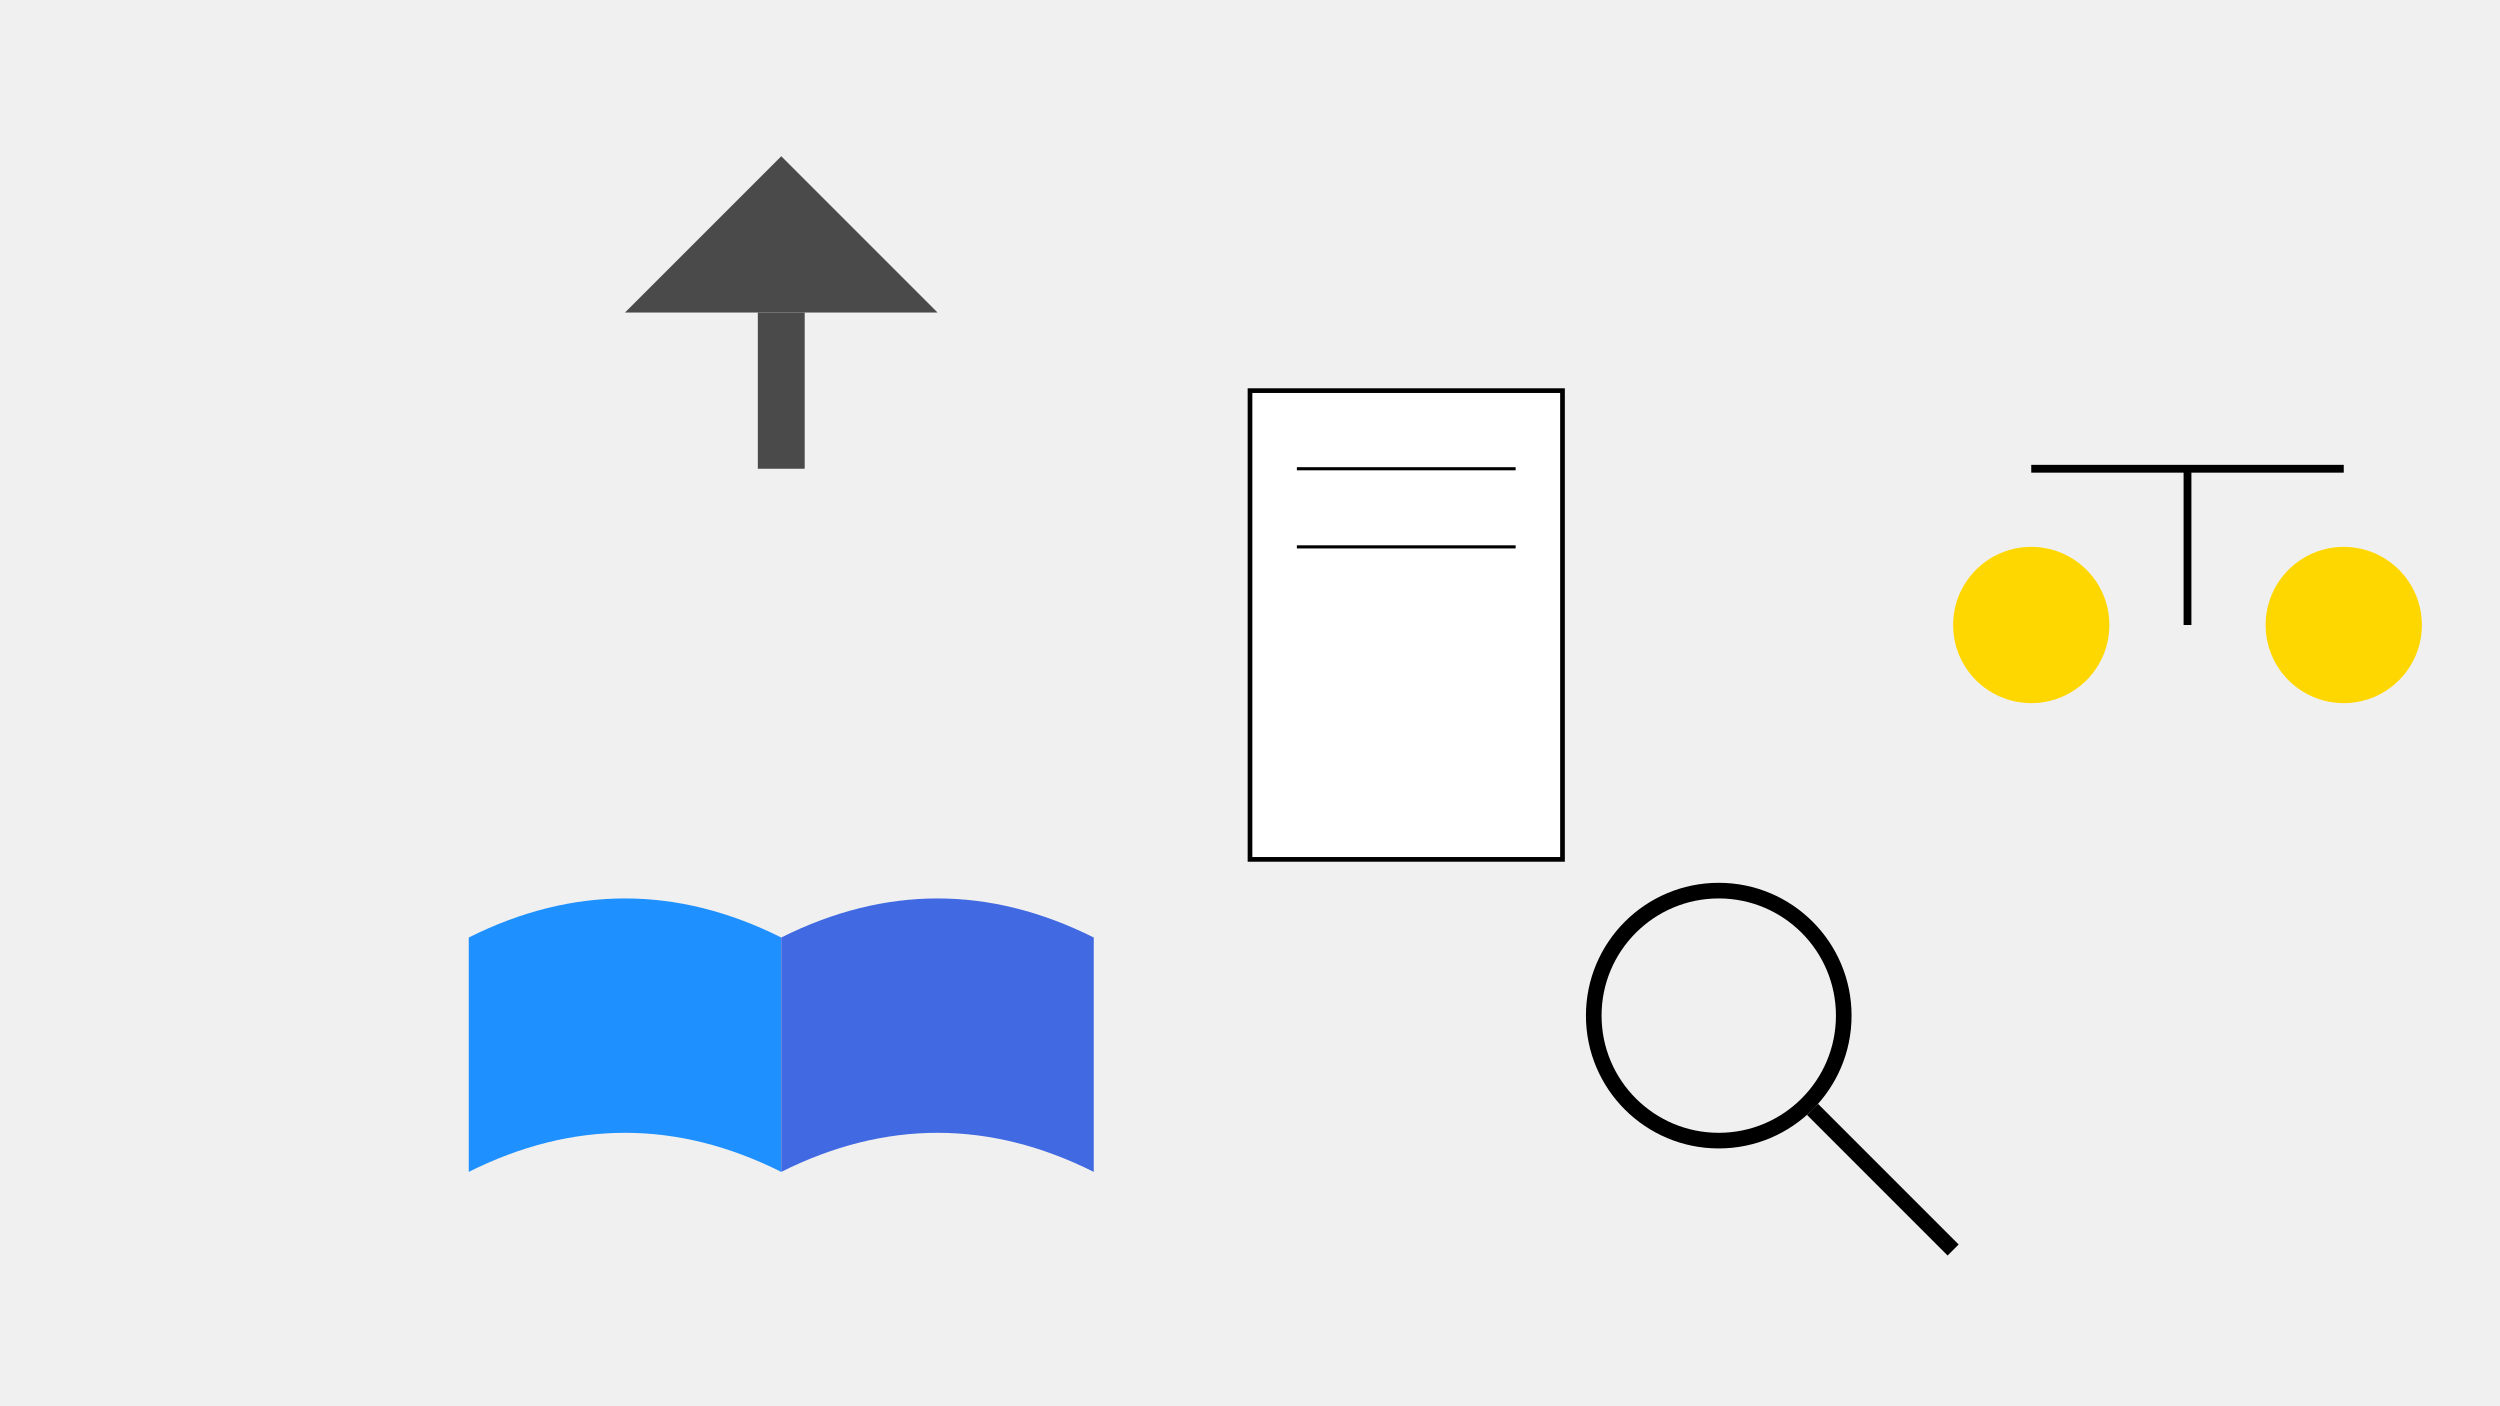 <svg width="1600" height="900" xmlns="http://www.w3.org/2000/svg">
  <!-- 背景 -->
  <rect width="100%" height="100%" fill="#f0f0f0"/>
  
  <!-- 毕业帽 -->
  <path d="M400 200 L600 200 L500 100 Z" fill="#4a4a4a"/>
  <rect x="485" y="200" width="30" height="100" fill="#4a4a4a"/>
  
  <!-- 证书 -->
  <rect x="800" y="250" width="200" height="300" fill="#ffffff" stroke="#000000" stroke-width="3"/>
  <line x1="830" y1="300" x2="970" y2="300" stroke="#000000" stroke-width="2"/>
  <line x1="830" y1="350" x2="970" y2="350" stroke="#000000" stroke-width="2"/>
  
  <!-- 书本 -->
  <path d="M300 600 Q400 550 500 600 L500 750 Q400 700 300 750 Z" fill="#1e90ff"/>
  <path d="M500 600 Q600 550 700 600 L700 750 Q600 700 500 750 Z" fill="#4169e1"/>
  
  <!-- 放大镜 -->
  <circle cx="1100" cy="650" r="80" fill="none" stroke="#000000" stroke-width="10"/>
  <line x1="1160" y1="710" x2="1250" y2="800" stroke="#000000" stroke-width="10"/>
  
  <!-- 天平 -->
  <path d="M1300 300 L1500 300 M1400 300 L1400 400" stroke="#000000" stroke-width="5" fill="none"/>
  <circle cx="1300" cy="400" r="50" fill="#ffd700"/>
  <circle cx="1500" cy="400" r="50" fill="#ffd700"/>
</svg>